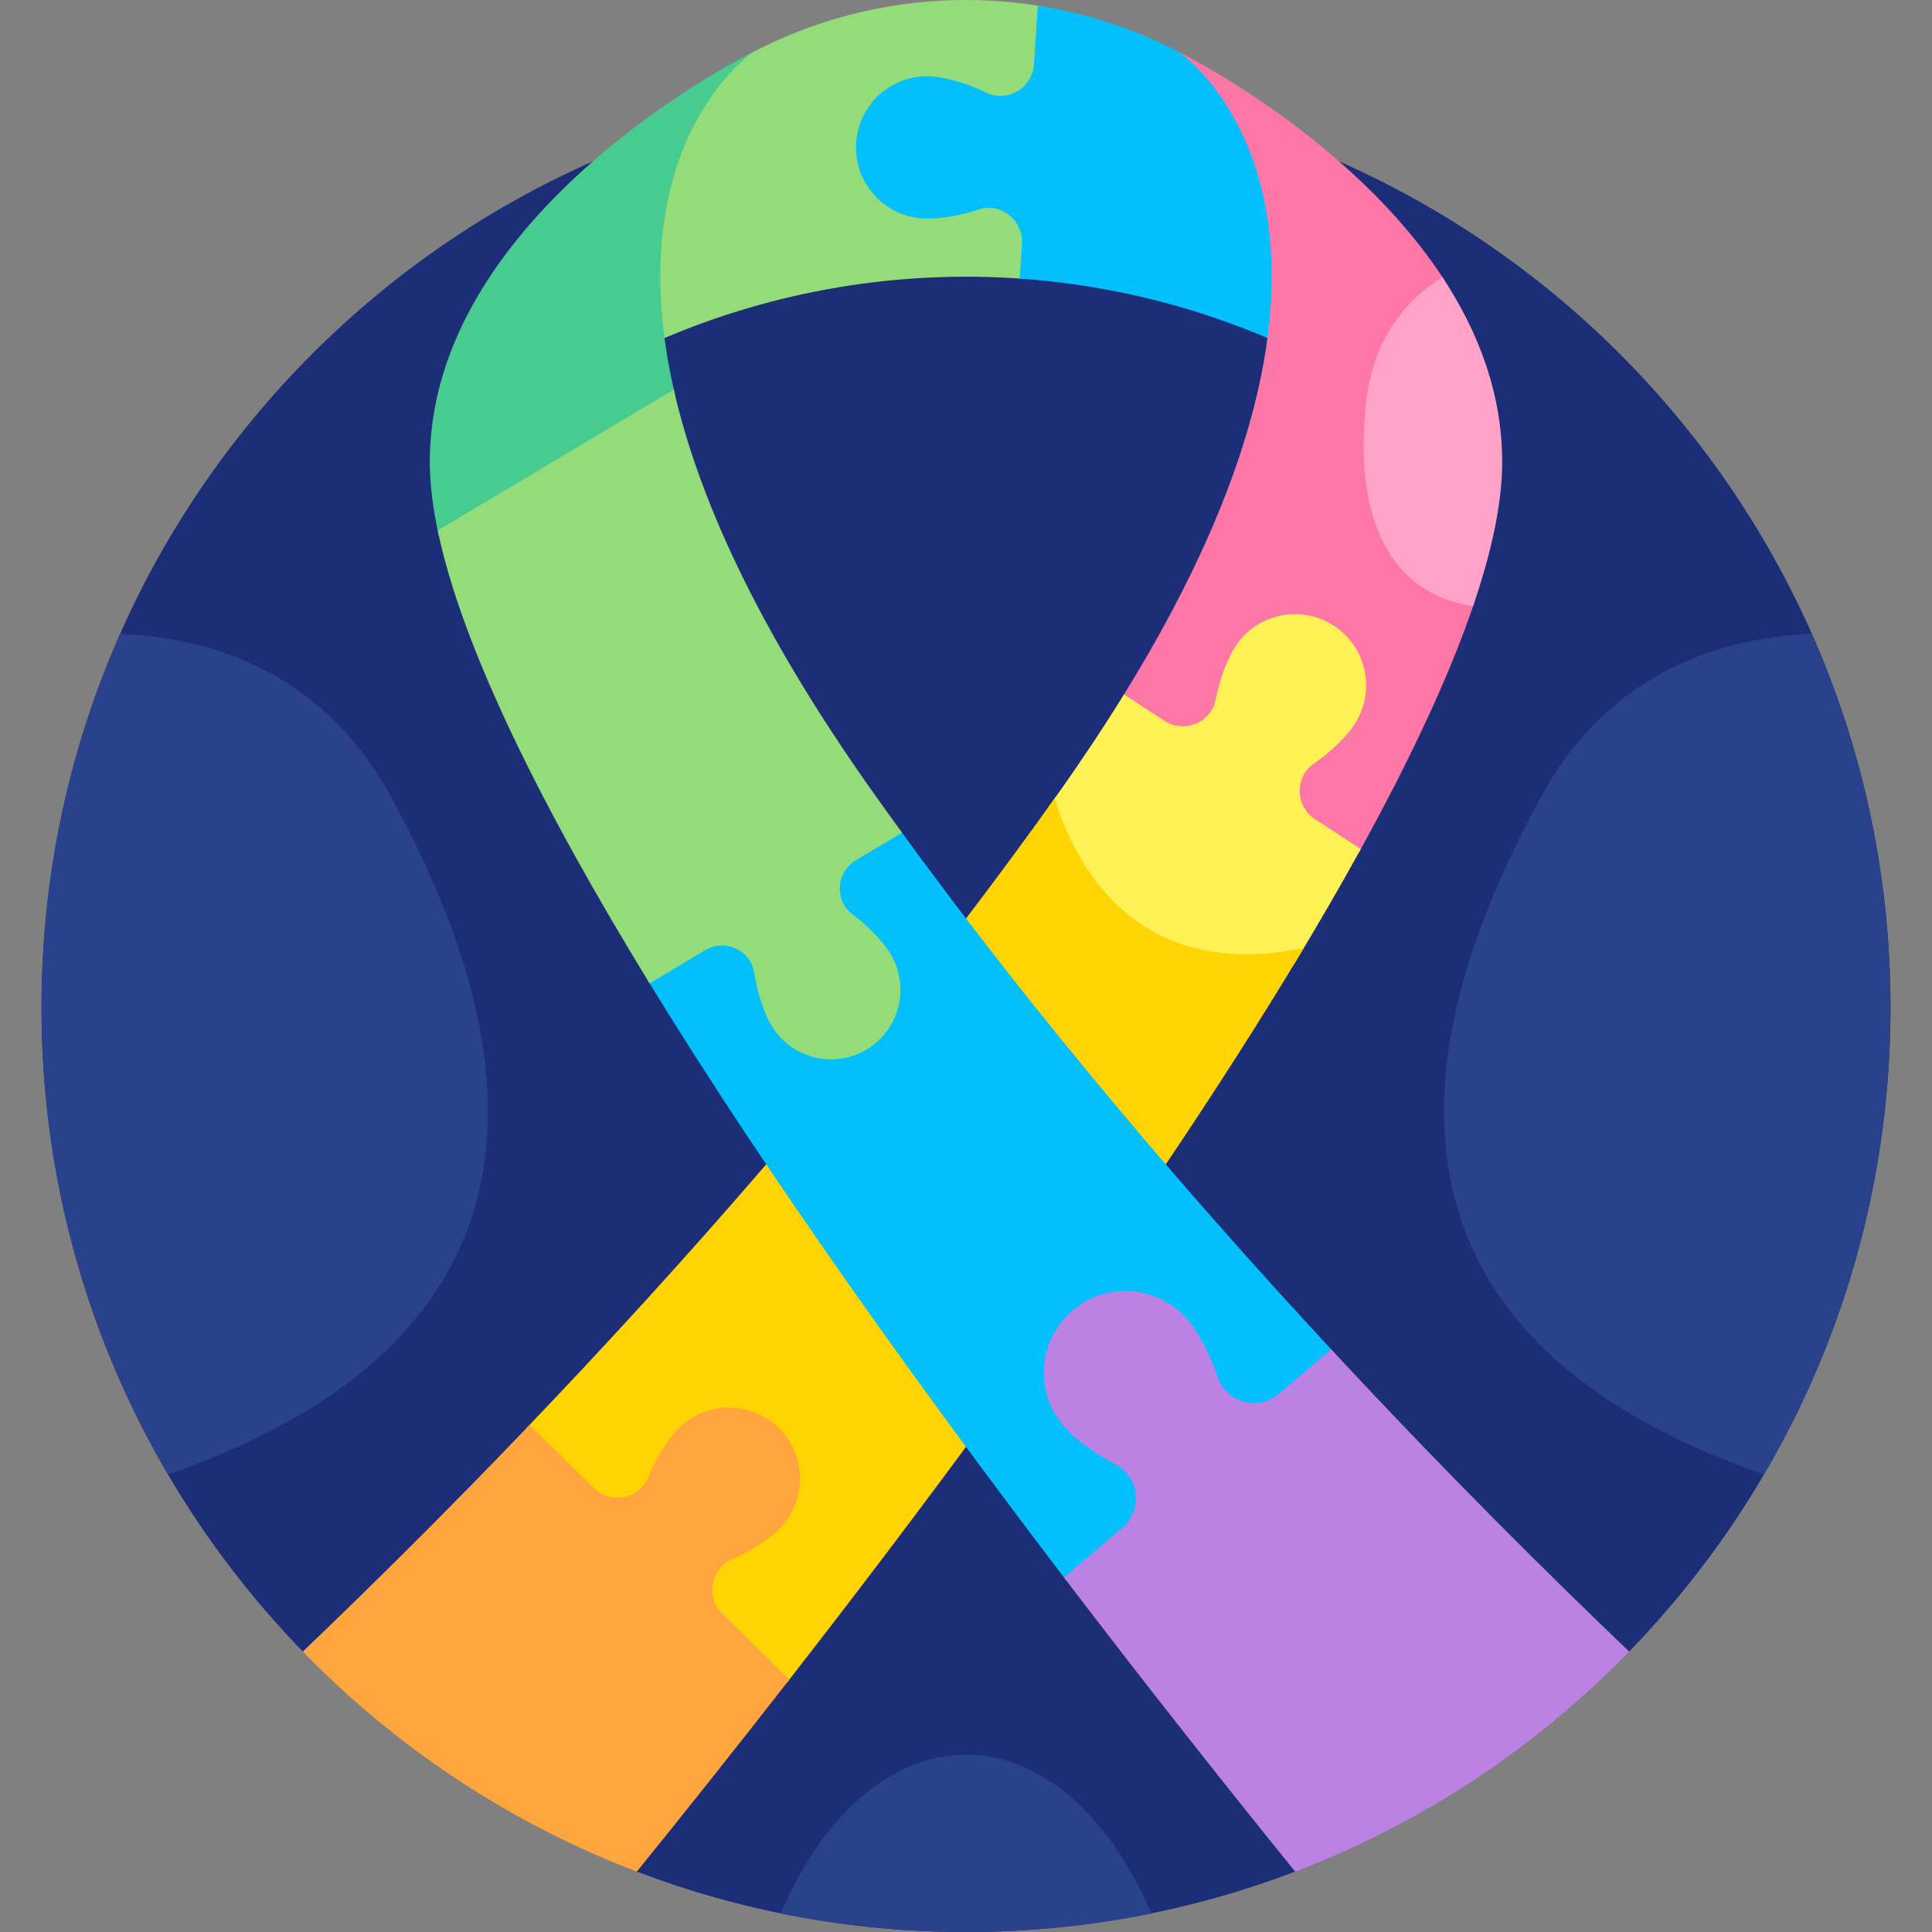 <svg id="Layer_1" enable-background="new 0 0 512 512" height="512" viewBox="0 0 512 512" width="512" xmlns="http://www.w3.org/2000/svg"><rect x="0" y="0" width="512" height="512" fill="#808080" stroke="none"/><g><path d="m80.25 437.673 88.517 58.323c27.103 10.33 56.503 16.004 87.233 16.004 30.729 0 60.129-5.674 87.231-16.004l88.517-58.322c42.855-44.12 69.254-104.311 69.254-170.677 0-135.311-109.691-245.002-245.002-245.002s-245.002 109.692-245.002 245.003c0 66.365 26.398 126.555 69.252 170.675z" fill="#1d2e79"/><path d="m272.131 64.719c.468-7.059-6.293-12.637-13.165-10.431l-.125.04c-5.148 1.676-10.495 2.528-14.301 2.271-9.668-.643-17.009-9.031-16.365-18.7.644-9.667 9.028-17.019 18.699-16.365 3.809.253 8.995 1.803 13.909 4.163l.083.039c6.524 3.099 13.961-1.543 14.431-8.594l1.028-15.44c-25.893-4.365-52.866-.342-76.757 12.094l-4.099 2.615c-7.111 6.264-27.336 27.8-20.995 73.864 30.839-13.408 64.175-18.861 97.046-16.362z" fill="#94dc79"/><path d="m270.232 73.832c22.977 1.601 45.745 7.074 67.294 16.443 5.955-43.256-11.517-65.157-19.558-72.895-3.347-2.187-5.536-3.582-5.536-3.582-11.871-6.179-24.504-10.274-37.386-12.305l-1.036 15.565c-.414 6.219-6.962 10.191-12.591 7.515-.038-.018-.076-.036-.114-.054-5.057-2.428-10.393-4.007-14.346-4.27-10.394-.692-19.38 7.174-20.072 17.567s7.173 19.38 17.567 20.071c3.953.263 9.451-.595 14.785-2.331.04-.013.08-.026.12-.039 5.934-1.906 11.898 2.899 11.484 9.117z" fill="#02c0fc"/><path d="m375.041 152.371c-9.897-8.518-13.877-24.323-11.509-45.706 1.785-16.113 10.054-25.995 19.489-32.056-24.579-38.272-70.589-60.812-70.589-60.812s64.392 43.379-15.238 171.327l10.675 6.971c5.891 3.849 14.091.755 15.552-6.409l.018-.086c1.061-5.309 2.94-10.385 5.027-13.58 5.298-8.111 16.207-10.403 24.32-5.105 8.133 5.311 10.415 16.19 5.105 24.321-2.085 3.194-5.976 6.955-10.416 10.066l-.102.072c-5.9 4.168-5.496 12.929.421 16.792l12.209 7.972c13.497-24.408 24.265-47.181 30.862-66.913-6.246-.893-11.542-3.168-15.824-6.854z" fill="#fd77a6"/><path d="m342.955 255.51c6.28-10.38 12.204-20.581 17.669-30.506l-12.126-7.919c-5.218-3.408-5.473-11.062-.383-14.659.034-.024.069-.048.103-.073 4.594-3.219 8.586-7.097 10.751-10.414 5.695-8.722 3.242-20.409-5.479-26.105-8.722-5.695-20.409-3.242-26.105 5.48-2.166 3.317-4.112 8.531-5.212 14.031-.008.041-.017.083-.025.124-1.246 6.106-8.356 8.951-13.574 5.544l-10.698-6.986c-5.101 8.25-10.798 16.851-17.157 25.82-.929 1.311-1.872 2.611-2.807 3.918 5.081 17.691 20.587 50.142 65.043 41.745z" fill="#fef156"/><path d="m279.464 211.6c-7.918 11.12-16.032 22.088-24.27 32.856 17.367 22.721 35.303 44.599 53.03 65.185 13.302-19.742 25.945-39.421 37.328-58.448-44.168 9.173-60.413-21.378-66.088-39.593z" fill="#ffd402"/><path d="m156.483 395.251c5.054 4.953 13.696 3.434 16.481-3.191l.057-.134c2.078-4.998 4.913-9.609 7.584-12.335 6.799-6.938 17.913-7.05 24.849-.253 6.921 6.781 7.034 17.928.253 24.849-2.67 2.725-7.222 5.653-12.172 7.831l-.126.055c-6.6 2.934-7.916 11.606-2.869 16.549l17.858 17.499c15.303-19.632 31.778-41.221 48.404-63.778-18.194-24.661-36.042-49.773-52.855-74.814-22.363 26.046-44.382 50.008-64.507 71.021z" fill="#ffd402"/><path d="m193.932 413.25c.038-.017.077-.034.115-.051 5.135-2.259 9.807-5.282 12.58-8.111 7.291-7.441 7.169-19.382-.271-26.672-7.44-7.291-19.382-7.169-26.672.271-2.773 2.829-5.7 7.562-7.854 12.742-.016.039-.032.078-.049.116-2.415 5.745-9.945 7.145-14.396 2.784l-17.054-16.711c-23.333 24.396-44.158 44.86-60.08 60.055 24.678 25.407 54.812 45.476 88.517 58.323 11.766-14.531 25.551-31.799 40.427-50.899l-17.753-17.396c-4.452-4.362-3.205-11.919 2.49-14.451z" fill="#fea53d"/><path d="m178.872 104.56c-15.592-66.316 20.695-90.762 20.695-90.762s-86.388 42.308-85.656 109.431c.062 5.669.884 11.927 2.367 18.684z" fill="#47cb8f"/><path d="m238.294 219.625-12.142 7.246c-5.896 3.518-6.716 12.068-1.077 16.403l.102.079c7.936 6.052 14.095 13.455 11.642 23.171-3.723 14.74-23.521 17.59-31.286 4.579-3.299-5.53-4.356-13.446-4.381-13.552-1.131-6.98-9.01-10.385-14.948-6.841l-14.732 8.792c32.417 53.042 73.799 110.42 111.291 159.593l15.488-13.238c6.029-5.153 5.271-15.03-1.94-18.84l-.15-.081c-5.519-2.89-10.521-6.613-13.381-9.958-7.306-8.548-6.3-21.379 2.247-28.682 8.548-7.306 21.378-6.3 28.683 2.248 2.858 3.344 5.756 8.865 7.753 14.768l.049.142c2.642 7.716 12.261 10.046 18.315 4.871l13.819-11.811c-36.878-39.661-78.079-87.497-115.352-138.889z" fill="#02c0fc"/><path d="m431.749 437.674c-20.113-19.194-48.052-46.797-78.981-80.107l-13.779 11.776c-5.434 4.645-13.942 2.455-16.258-4.308-.016-.046-.031-.091-.047-.137-2.061-6.096-5.042-11.74-7.994-15.194-7.763-9.083-21.419-10.153-30.501-2.39s-10.152 21.418-2.39 30.501c2.952 3.454 8.063 7.278 13.763 10.263.043.023.085.045.128.068 6.319 3.341 7.157 12.086 1.723 16.73l-15.434 13.19c22.776 29.898 44.15 56.808 61.251 77.929 33.706-12.846 63.841-32.914 88.519-58.321z" fill="#bb81e3"/><path d="m226.813 227.978 12.242-7.306c-2.611-3.591-5.204-7.199-7.774-10.824-31.063-43.811-46.438-78.912-52.716-106.608l-62.568 37.338c6.552 31.438 28.029 74.139 56.147 120.023l14.72-8.784c5.221-3.116 12.041-.062 13.015 5.94.007.04.013.081.02.121.855 5.406 2.546 10.565 4.527 13.884 5.208 8.727 16.505 11.58 25.232 6.372s11.58-16.505 6.372-25.232c-1.981-3.319-5.718-7.257-10.07-10.577-.033-.025-.065-.05-.098-.075-4.82-3.704-4.27-11.156.951-14.272z" fill="#94dc79"/><g fill="#2a428b"><path d="m256 512c16.827 0 33.257-1.699 49.13-4.93-10.926-25.463-28.859-42.07-49.13-42.07s-38.204 16.607-49.13 42.07c15.873 3.231 32.303 4.93 49.13 4.93z"/><path d="m501.002 266.998c0-35.241-7.455-68.736-20.851-99.017-20.896.807-52.597 8.268-71.485 42.685-28.368 51.693-59.12 139.153 58.812 180.081 21.3-36.319 33.524-78.603 33.524-123.749z"/><path d="m10.998 266.998c0-35.241 7.455-68.736 20.851-99.017 20.896.807 52.597 8.268 71.485 42.685 28.368 51.693 59.12 139.153-58.812 180.081-21.3-36.319-33.524-78.603-33.524-123.749z"/></g><path d="m362.041 106.5c-3.433 30.998 6.314 50.836 28.339 54.139 4.843-14.167 7.593-26.811 7.708-37.41.204-18.659-6.329-35.396-15.863-49.844-9.77 6.266-18.341 16.48-20.184 33.115z" fill="#fea2c8"/></g></svg>